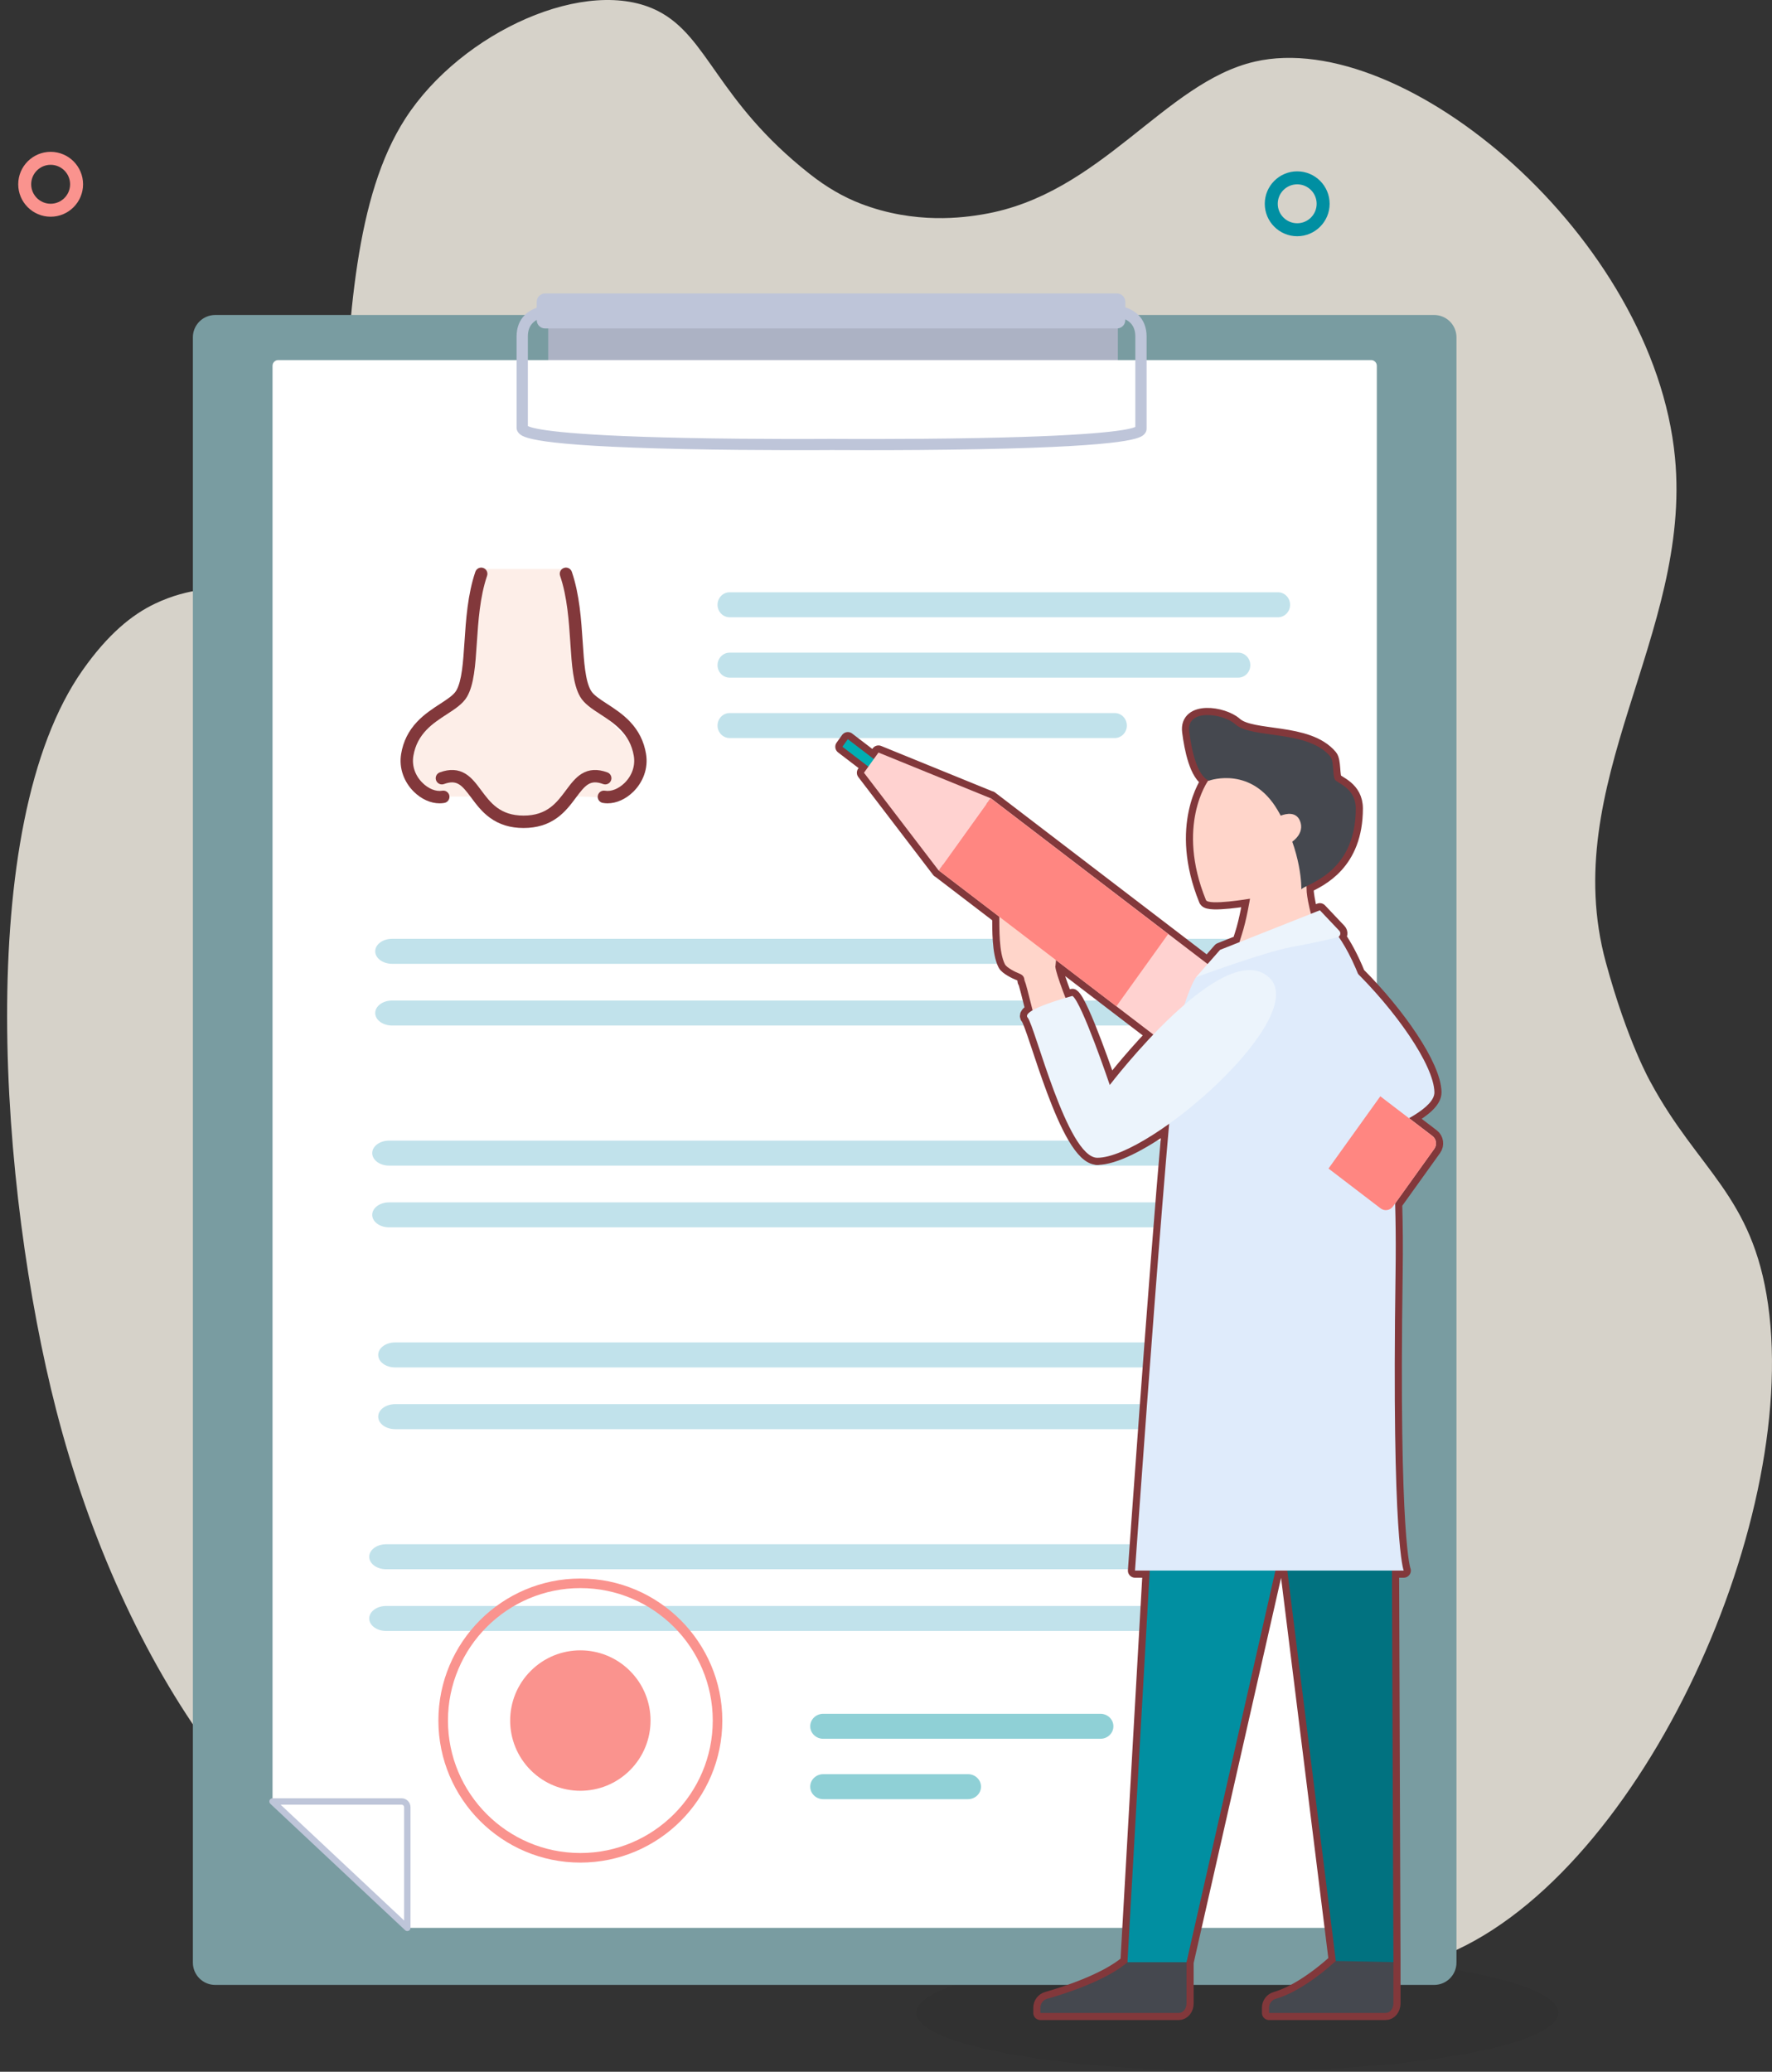 <svg width="249" height="291" viewBox="0 0 249 291" fill="none" xmlns="http://www.w3.org/2000/svg">
<rect x="0" y="0" width="249" height="291" fill="#333333" stroke="none"/>
<path d="M138.096 30.111C135.536 30.538 128.656 31.576 120.938 28.603C118.524 27.673 116.168 26.322 113.752 24.415C100.729 14.143 99.552 5.193 92.486 1.562C82.592 -3.524 64.868 4.415 56.969 16.635C49.893 27.586 49.033 44.565 48.099 63.004C47.689 71.126 47.878 76.953 43.825 80.343C38.396 84.881 31.36 80.255 21.818 84.774C18.533 86.329 15.183 89.073 11.646 94.079C-3.882 116.059 0.039 167.477 7.883 197.99C17.256 234.449 38.343 264.842 62.173 270.222C87.391 275.915 91.986 248.249 122.612 245.551C161.932 242.087 172.389 286.105 202.157 274.942C229.781 264.583 252.899 214.629 248.448 183.241C246.269 167.873 238.626 164.397 231.952 152.025C231.952 152.025 228.711 146.425 225.647 135.156C218.834 110.098 237.752 89.17 235.369 64.275C232.415 33.412 197.425 3.81 176.336 8.652C163.602 11.577 154.72 27.338 138.097 30.11L138.096 30.111Z" fill="#FFFAEE" fill-opacity="0.8"/>
<g opacity="0.05">
<path d="M173.863 290.914C198.761 290.914 218.944 287.239 218.944 282.706C218.944 278.173 198.761 274.498 173.863 274.498C148.964 274.498 128.781 278.173 128.781 282.706C128.781 287.239 148.964 290.914 173.863 290.914Z" fill="black"/>
</g>
<path d="M201.524 44.243H30.241C28.508 44.243 27.103 45.648 27.103 47.381V275.663C27.103 277.396 28.508 278.801 30.241 278.801H201.524C203.257 278.801 204.662 277.396 204.662 275.663V47.381C204.662 45.648 203.257 44.243 201.524 44.243Z" fill="#799CA1"/>
<path d="M157.082 44.837H77.037V55.417H157.081L157.082 44.837Z" fill="#ACB2C4"/>
<path d="M57.236 270.788H192.662C193.108 270.788 193.469 270.427 193.469 269.981V51.381C193.469 50.935 193.108 50.574 192.662 50.574H39.103C38.657 50.574 38.296 50.935 38.296 51.381V253.032L57.236 270.788Z" fill="white"/>
<path d="M38.296 253.032H56.429C56.874 253.032 57.235 253.393 57.235 253.839V270.788L38.296 253.032Z" fill="white"/>
<path d="M57.236 271.236C57.124 271.236 57.015 271.195 56.929 271.115L37.989 253.359C37.855 253.232 37.811 253.038 37.879 252.867C37.946 252.695 38.111 252.583 38.296 252.583H56.428C57.12 252.583 57.683 253.146 57.683 253.84V270.788C57.683 270.968 57.577 271.129 57.413 271.2C57.356 271.224 57.296 271.236 57.236 271.236ZM39.431 253.48L56.788 269.753V253.839C56.788 253.641 56.627 253.48 56.43 253.48H39.431Z" fill="#BEC5D9"/>
<path d="M178.355 135.375H55.094C53.786 135.375 52.725 134.589 52.725 133.62C52.725 132.652 53.785 131.865 55.094 131.865H178.354C179.662 131.865 180.723 132.651 180.723 133.62C180.723 134.59 179.662 135.375 178.354 135.375H178.355Z" fill="#C1E2EB"/>
<path d="M170.577 144.044H55.094C53.786 144.044 52.725 143.259 52.725 142.29C52.725 141.321 53.785 140.535 55.094 140.535H170.576C171.884 140.535 172.944 141.32 172.944 142.29C172.944 143.26 171.885 144.044 170.577 144.044Z" fill="#C1E2EB"/>
<path d="M177.934 163.721H54.673C53.365 163.721 52.305 162.936 52.305 161.967C52.305 160.998 53.365 160.212 54.673 160.212H177.933C179.241 160.212 180.302 160.997 180.302 161.967C180.302 162.937 179.242 163.721 177.933 163.721H177.934Z" fill="#C1E2EB"/>
<path d="M170.156 172.391H54.673C53.365 172.391 52.305 171.605 52.305 170.637C52.305 169.668 53.365 168.881 54.673 168.881H170.156C171.464 168.881 172.525 169.667 172.525 170.637C172.525 171.606 171.464 172.391 170.156 172.391Z" fill="#C1E2EB"/>
<path d="M178.776 192.067H55.515C54.207 192.067 53.146 191.282 53.146 190.312C53.146 189.343 54.206 188.558 55.515 188.558H178.776C180.084 188.558 181.145 189.344 181.145 190.312C181.145 191.281 180.084 192.067 178.776 192.067Z" fill="#C1E2EB"/>
<path d="M170.998 200.737H55.515C54.207 200.737 53.146 199.952 53.146 198.982C53.146 198.012 54.206 197.228 55.515 197.228H170.997C172.306 197.228 173.366 198.013 173.366 198.982C173.366 199.951 172.306 200.737 170.997 200.737H170.998Z" fill="#C1E2EB"/>
<path d="M177.513 220.414H54.253C52.944 220.414 51.884 219.628 51.884 218.66C51.884 217.691 52.945 216.905 54.253 216.905H177.512C178.821 216.905 179.881 217.69 179.881 218.66C179.881 219.629 178.822 220.414 177.513 220.414Z" fill="#C1E2EB"/>
<path d="M169.735 229.084H54.253C52.944 229.084 51.884 228.298 51.884 227.33C51.884 226.361 52.945 225.574 54.253 225.574H169.734C171.043 225.574 172.103 226.36 172.103 227.33C172.103 228.299 171.043 229.084 169.734 229.084H169.735Z" fill="#C1E2EB"/>
<path d="M156.947 41.218H76.6C75.948 41.218 75.42 41.741 75.42 42.387V44.967C75.42 45.613 75.948 46.136 76.6 46.136H156.947C157.598 46.136 158.126 45.613 158.126 44.967V42.387C158.126 41.741 157.598 41.218 156.947 41.218Z" fill="#BEC5D9"/>
<path d="M122.081 63.231C118.925 63.231 116.892 63.215 116.848 63.215C116.759 63.215 106.51 63.295 96.091 63.075C74.719 62.625 73.474 61.401 72.942 60.879C72.652 60.593 72.59 60.288 72.59 60.084V47.271C72.59 46.017 72.986 44.992 73.767 44.225C75.132 42.887 77.168 42.892 77.259 42.892L77.243 44.461C77.232 44.461 75.762 44.469 74.875 45.347C74.403 45.814 74.174 46.443 74.174 47.272V59.84C74.893 60.218 78.491 61.141 96.279 61.511C106.621 61.726 116.747 61.647 116.848 61.646C116.961 61.646 127.083 61.726 137.423 61.528C155.087 61.189 158.771 60.328 159.534 59.965V47.272C159.534 46.443 159.304 45.814 158.833 45.347C157.947 44.471 156.479 44.461 156.461 44.461L156.449 42.892C156.538 42.894 158.577 42.887 159.94 44.225C160.721 44.992 161.118 46.017 161.118 47.271V60.235C161.118 60.434 161.057 60.729 160.778 61.005C160.269 61.505 159.08 62.673 137.669 63.092C131.843 63.205 126.066 63.231 122.081 63.231Z" fill="#BEC5D9"/>
<path d="M81.551 261.618C70.552 261.618 61.603 252.669 61.603 241.668C61.603 230.668 70.552 221.718 81.551 221.718C92.55 221.718 101.499 230.668 101.499 241.668C101.499 252.669 92.55 261.618 81.551 261.618ZM81.551 223.063C71.293 223.063 62.947 231.409 62.947 241.668C62.947 251.928 71.293 260.273 81.551 260.273C91.81 260.273 100.155 251.927 100.155 241.668C100.155 231.41 91.809 223.063 81.551 223.063Z" fill="#FA938E"/>
<path d="M88.524 248.642C92.376 244.791 92.376 238.546 88.524 234.694C84.673 230.842 78.427 230.842 74.576 234.694C70.725 238.546 70.725 244.791 74.576 248.642C78.427 252.494 84.673 252.494 88.524 248.642Z" fill="#FA938E"/>
<path d="M154.631 244.227H115.677C114.669 244.227 113.853 243.441 113.853 242.472C113.853 241.503 114.669 240.718 115.677 240.718H154.631C155.639 240.718 156.455 241.503 156.455 242.472C156.455 243.441 155.639 244.227 154.631 244.227Z" fill="#8FD0D6"/>
<path d="M136.027 252.709H115.676C114.668 252.709 113.852 251.923 113.852 250.953C113.852 249.984 114.668 249.199 115.676 249.199H136.027C137.034 249.199 137.851 249.985 137.851 250.953C137.851 251.922 137.034 252.709 136.027 252.709Z" fill="#8FD0D6"/>
<path d="M179.579 86.701H102.528C101.589 86.701 100.827 85.916 100.827 84.946C100.827 83.976 101.589 83.191 102.528 83.191H179.579C180.519 83.191 181.281 83.976 181.281 84.946C181.281 85.916 180.519 86.701 179.579 86.701Z" fill="#C1E2EB"/>
<path d="M173.992 95.183H102.528C101.589 95.183 100.827 94.397 100.827 93.428C100.827 92.458 101.589 91.672 102.528 91.672H173.992C174.931 91.672 175.693 92.458 175.693 93.428C175.693 94.397 174.931 95.183 173.992 95.183Z" fill="#C1E2EB"/>
<path d="M156.641 103.664H102.529C101.59 103.664 100.828 102.879 100.828 101.909C100.828 100.939 101.59 100.155 102.529 100.155H156.641C157.581 100.155 158.343 100.94 158.343 101.909C158.343 102.878 157.581 103.664 156.641 103.664Z" fill="#C1E2EB"/>
<path d="M201.285 159.561L198.012 157.058C200.135 155.853 201.588 154.602 201.562 153.406C201.483 149.729 196.504 142.492 190.836 136.811C189.882 134.466 188.927 132.764 188.091 131.56C188.36 131.375 188.435 130.991 188.191 130.731L185.468 127.856L184.214 128.353C183.716 126.506 183.62 125.316 183.62 125.316C183.62 125.316 183.616 125.001 183.589 124.47C185.503 123.521 190.513 121.298 190.513 113.56C190.513 110.704 187.954 110.035 187.606 109.531C187.223 108.978 187.465 106.889 186.942 106.266C183.748 102.459 175.926 103.818 173.58 101.727C171.856 100.19 166.695 99.483 167.107 102.747C167.416 105.188 168.157 108.875 169.84 109.629C169.815 109.642 169.791 109.649 169.766 109.662C169.766 109.662 165.201 115.96 169.461 126.417C169.791 127.23 175.651 126.23 175.651 126.23C175.651 126.23 175.148 129.309 174.51 131.238C174.427 131.489 174.299 131.891 174.175 132.333L171.442 133.417L169.693 135.407L139.216 112.106L139.205 112.122L123.443 105.702L122.788 106.615L119.137 103.825L118.374 104.889L122.024 107.679L121.407 108.539L131.916 122.286L131.927 122.27L140.423 128.766C140.435 130.566 140.377 133.818 141.215 135.444C141.463 135.922 142.699 136.545 143.204 136.734C144.007 137.035 143.911 137.515 143.985 137.833C144.004 137.825 144.024 137.818 144.043 137.81L144.006 137.833C144.166 138.128 144.541 139.706 145.101 141.91C144.476 142.272 144.137 142.63 144.406 142.927C145.407 144.035 149.961 162.619 154.198 162.62C156.53 162.62 160.337 160.682 164.289 157.85C162.291 180.628 159.491 220.603 159.491 220.603H161.561L158.433 275.611C155.339 278.254 149.435 280.105 147.14 280.752C146.58 280.911 146.196 281.422 146.196 282.004V282.736H165.641C166.243 282.736 166.731 282.145 166.731 281.415V275.615L179.221 220.603H180.896L187.712 275.437C184.68 278.174 181.618 280.091 179.271 280.752C178.71 280.911 178.327 281.422 178.327 282.004V282.736H194.71C195.314 282.736 195.801 282.145 195.801 281.415V275.595L195.601 220.603H197.25C197.25 220.603 195.539 216.853 196.104 178.762C196.156 175.282 196.125 172.065 196.039 169.045L201.548 161.364C201.959 160.792 201.842 159.984 201.287 159.561H201.285ZM148.298 135.787C148.289 135.72 148.362 135.349 148.379 134.85L162.063 145.311C158.544 148.992 155.944 152.397 155.944 152.397C155.944 152.397 152.009 140.76 150.699 139.886C150.699 139.886 150.304 139.991 149.722 140.162C148.906 138.042 148.335 136.344 148.298 135.788V135.787Z" fill="#ECF4FC" stroke="#82383B" stroke-width="2" stroke-linecap="round" stroke-linejoin="round"/>
<path d="M154.196 162.62H154.195H154.196Z" fill="#ECF4FC" stroke="#82383B" stroke-width="2" stroke-linecap="round" stroke-linejoin="round"/>
<path d="M123.519 108.825L124.283 107.76L119.135 103.825L118.372 104.889L123.519 108.825Z" fill="#01AEB3"/>
<path d="M181.525 144.227L187.341 135.942C187.341 135.942 200.859 148.977 200.944 152.177C201.099 157.98 179.986 167.684 179.986 167.684C179.986 167.684 175.703 176.163 175.569 177.688C175.433 179.214 173.968 170.79 173.207 167.78C172.741 165.931 169.552 168.281 168.81 167.64C168.069 167 174.853 161.772 176.355 162.543C177.391 163.077 192.226 153.921 192.273 152.688C192.332 151.158 181.525 144.227 181.525 144.227Z" fill="#FABCA7"/>
<path d="M195.742 169.456L201.546 161.364C201.957 160.792 201.84 159.984 201.285 159.561L139.214 112.106L131.925 122.27L193.996 169.724C194.55 170.148 195.333 170.028 195.742 169.456Z" fill="#FFD2D0"/>
<path d="M169.764 109.662C169.764 109.662 165.199 115.96 169.459 126.417C169.789 127.23 175.649 126.23 175.649 126.23C175.649 126.23 175.146 129.309 174.508 131.238C174.269 131.961 173.654 133.912 173.854 134.599C174.599 137.174 188.424 138.08 185.983 133.064C183.888 128.76 183.62 125.316 183.62 125.316C183.62 125.316 183.383 102.853 169.765 109.662H169.764Z" fill="#FFD5CA"/>
<path d="M195.8 275.595V281.415C195.8 282.145 195.313 282.736 194.709 282.736H178.326V282.004C178.326 281.422 178.709 280.911 179.27 280.752C181.617 280.091 184.679 278.174 187.711 275.437C192.68 270.948 195.8 275.595 195.8 275.595Z" fill="#45484F"/>
<path d="M166.728 275.595V281.415C166.728 282.145 166.24 282.736 165.638 282.736H146.193V282.004C146.193 281.422 146.577 280.911 147.137 280.752C149.483 280.091 155.608 278.174 158.639 275.437C163.608 270.948 166.728 275.595 166.728 275.595Z" fill="#45484F"/>
<path d="M195.443 177.813L195.799 275.595L187.71 275.437L176.853 188.086L178.282 166.785L195.443 177.813Z" fill="#017280"/>
<path d="M188.846 178.203L166.729 275.615H158.43L163.985 177.935L188.846 178.203Z" fill="#018FA1"/>
<path d="M183.353 145.232C187.38 149.015 191.304 151.879 191.304 151.879C191.304 151.879 179.756 156.062 178.91 157.393C178.91 157.393 180.999 164.646 182.086 163.62C183.172 162.595 201.653 157.643 201.562 153.406C201.479 149.558 196.035 141.81 190.049 136.03L183.353 145.232Z" fill="#DFEBFB"/>
<path d="M180.034 130.848C183.31 130.663 185.469 128.793 185.469 128.793C185.469 128.793 196.755 134.771 196.102 178.762C195.537 216.853 197.248 220.603 197.248 220.603H159.488C159.488 220.603 164.644 147.005 165.955 142.633C167.267 138.26 168.055 137.268 168.055 137.268C168.055 137.268 178.688 130.924 180.034 130.848Z" fill="#DFEBFB"/>
<path d="M148.298 135.787C148.423 137.682 154.725 152.788 155.944 152.975C157.457 153.204 165.451 143.056 165.451 143.056L171.959 149.355C171.959 149.355 157.485 161.32 154.296 161.043C148.698 160.56 144.642 139.009 144.004 137.833C145.859 136.616 148.297 135.787 148.297 135.787H148.298Z" fill="#FFD5CA"/>
<path d="M167.106 102.748C167.417 105.204 168.165 108.928 169.872 109.647C169.88 109.65 169.884 109.652 169.892 109.649C170.125 109.567 175.89 107.605 179.525 113.783C183.036 119.752 182.862 124.936 182.862 124.936C183.201 124.211 190.513 122.898 190.513 113.56C190.513 110.704 187.954 110.035 187.606 109.531C187.223 108.978 187.465 106.889 186.942 106.266C183.748 102.459 175.926 103.818 173.58 101.727C171.856 100.19 166.695 99.483 167.107 102.747L167.106 102.748Z" fill="#45484F"/>
<path d="M179.601 115.027C179.636 114.814 179.779 114.639 179.979 114.562C180.672 114.295 182.277 113.886 182.756 115.541C183.28 117.359 181.223 118.836 179.687 118.94C179.301 118.967 178.997 118.613 179.061 118.232L179.601 115.027Z" fill="#FFD5CA"/>
<path d="M144.404 131.616C145.704 132.358 144.714 129.097 145.333 128.64C145.696 128.371 146.657 130.78 147.861 132.651C148.702 133.958 148.276 135.638 148.298 135.788C147.201 136.984 145.488 137.169 143.983 137.833C143.909 137.514 144.005 137.035 143.202 136.734C142.697 136.545 141.461 135.922 141.213 135.444C140.359 133.786 140.436 130.426 140.421 128.65C140.419 128.409 142.362 130.452 144.404 131.617V131.616Z" fill="#FFD5CA"/>
<path d="M154.195 162.62C161.663 162.62 184.244 142.754 178.329 137.294C171.96 131.416 155.944 152.397 155.944 152.397C155.944 152.397 152.009 140.76 150.699 139.886C150.699 139.886 143.402 141.819 144.404 142.927C145.405 144.035 149.958 162.62 154.195 162.62Z" fill="#ECF4FC"/>
<path d="M188.191 130.731C188.484 131.042 188.335 131.554 187.919 131.655C186.673 131.958 184.29 132.509 181.508 133.015C177.637 133.72 168.054 137.268 168.054 137.268L171.44 133.417L185.468 127.856L188.191 130.731Z" fill="#ECF4FC"/>
<path d="M139.204 112.122L123.441 105.702L121.405 108.539L131.914 122.286L139.204 112.122Z" fill="#FFD2D0"/>
<path d="M156.872 141.343L164.151 131.195L139.203 112.122L131.925 122.271L156.872 141.343Z" fill="#FF8681"/>
<path d="M195.741 169.455L201.535 161.379C201.946 160.807 201.828 159.999 201.274 159.576L193.96 153.984L186.681 164.133L193.995 169.724C194.549 170.148 195.332 170.027 195.741 169.455Z" fill="#FF8681"/>
<path d="M182.282 33.181C179.769 33.181 177.725 31.137 177.725 28.624C177.725 26.11 179.769 24.067 182.282 24.067C184.794 24.067 186.838 26.11 186.838 28.624C186.838 31.137 184.794 33.181 182.282 33.181ZM182.282 25.89C180.774 25.89 179.548 27.116 179.548 28.624C179.548 30.132 180.774 31.358 182.282 31.358C183.79 31.358 185.015 30.132 185.015 28.624C185.015 27.116 183.789 25.89 182.282 25.89Z" fill="#008FA2"/>
<path d="M7.116 30.441C4.604 30.441 2.56 28.396 2.56 25.884C2.56 23.371 4.604 21.327 7.116 21.327C9.629 21.327 11.672 23.371 11.672 25.884C11.672 28.396 9.629 30.441 7.116 30.441ZM7.116 23.15C5.608 23.15 4.382 24.376 4.382 25.884C4.382 27.392 5.608 28.618 7.116 28.618C8.624 28.618 9.85 27.392 9.85 25.884C9.85 24.376 8.624 23.15 7.116 23.15Z" fill="#FA938E"/>
<path d="M73.99 114.862C73.99 114.862 77.578 115.361 79.872 111.886C82.409 111.797 85.75 112.127 85.75 112.127L88.83 110.01L89.838 105.428L82.629 98.236L79.872 79.915H67.273L64.708 98.088L57.307 104.985L57.92 109.368L59.922 111.885H67.273C67.273 111.885 69.705 114.861 73.99 114.861" fill="#FDEEE8"/>
<path d="M58.14 111.193C59.205 112.25 60.521 112.836 61.77 112.836C61.997 112.836 62.221 112.817 62.441 112.778C62.914 112.693 63.23 112.241 63.145 111.768C63.061 111.294 62.608 110.979 62.135 111.064C61.27 111.218 60.209 110.793 59.366 109.956C58.32 108.92 57.854 107.537 58.088 106.164C58.619 103.034 60.832 101.596 62.785 100.329C63.945 99.576 65.041 98.864 65.62 97.872C66.615 96.168 66.795 93.445 67.005 90.291C67.206 87.265 67.434 83.836 68.444 80.876C68.6 80.421 68.356 79.926 67.901 79.771C67.447 79.615 66.952 79.859 66.796 80.314C65.713 83.492 65.476 87.043 65.268 90.176C65.08 92.988 64.904 95.644 64.117 96.994C63.746 97.63 62.861 98.204 61.837 98.868C60.795 99.545 59.614 100.312 58.599 101.39C57.394 102.67 56.666 104.137 56.371 105.872C56.2 106.883 56.291 107.887 56.642 108.858C56.956 109.724 57.472 110.532 58.14 111.193Z" fill="#82383B"/>
<path d="M80.142 90.29C80.351 93.444 80.532 96.166 81.527 97.871C82.107 98.864 83.202 99.576 84.362 100.328C86.315 101.596 88.529 103.033 89.06 106.163C89.292 107.536 88.826 108.918 87.781 109.956C86.938 110.792 85.877 111.217 85.013 111.063C84.54 110.978 84.087 111.294 84.003 111.767C83.918 112.24 84.234 112.692 84.707 112.777C84.927 112.816 85.151 112.835 85.377 112.835C86.626 112.835 87.943 112.248 89.008 111.192C89.675 110.53 90.193 109.722 90.506 108.857C90.857 107.887 90.948 106.882 90.777 105.871C90.482 104.136 89.754 102.669 88.549 101.389C87.534 100.31 86.353 99.544 85.311 98.867C84.287 98.202 83.403 97.628 83.032 96.993C82.243 95.642 82.067 92.987 81.881 90.175C81.672 87.042 81.437 83.49 80.352 80.313C80.197 79.858 79.702 79.615 79.247 79.77C78.792 79.925 78.549 80.42 78.704 80.875C79.714 83.835 79.942 87.264 80.144 90.29H80.142Z" fill="#82383B"/>
<path d="M65.424 108.691C64.378 108.045 63.192 107.979 61.798 108.489C61.346 108.654 61.114 109.154 61.279 109.606C61.445 110.058 61.945 110.29 62.396 110.125C64.203 109.464 64.873 110.234 66.216 112.038C66.909 112.968 67.692 114.021 68.827 114.851C70.159 115.826 71.712 116.3 73.573 116.3C75.433 116.3 76.986 115.826 78.318 114.851C79.453 114.021 80.237 112.968 80.929 112.038C82.272 110.234 82.943 109.464 84.749 110.125C85.201 110.29 85.701 110.058 85.866 109.606C86.031 109.154 85.799 108.654 85.347 108.489C83.953 107.979 82.767 108.045 81.722 108.691C80.846 109.233 80.208 110.09 79.531 110.997C78.228 112.748 76.881 114.558 73.572 114.558C70.263 114.558 68.915 112.748 67.612 110.997C66.936 110.09 66.297 109.232 65.422 108.691H65.424Z" fill="#82383B"/>
</svg>
